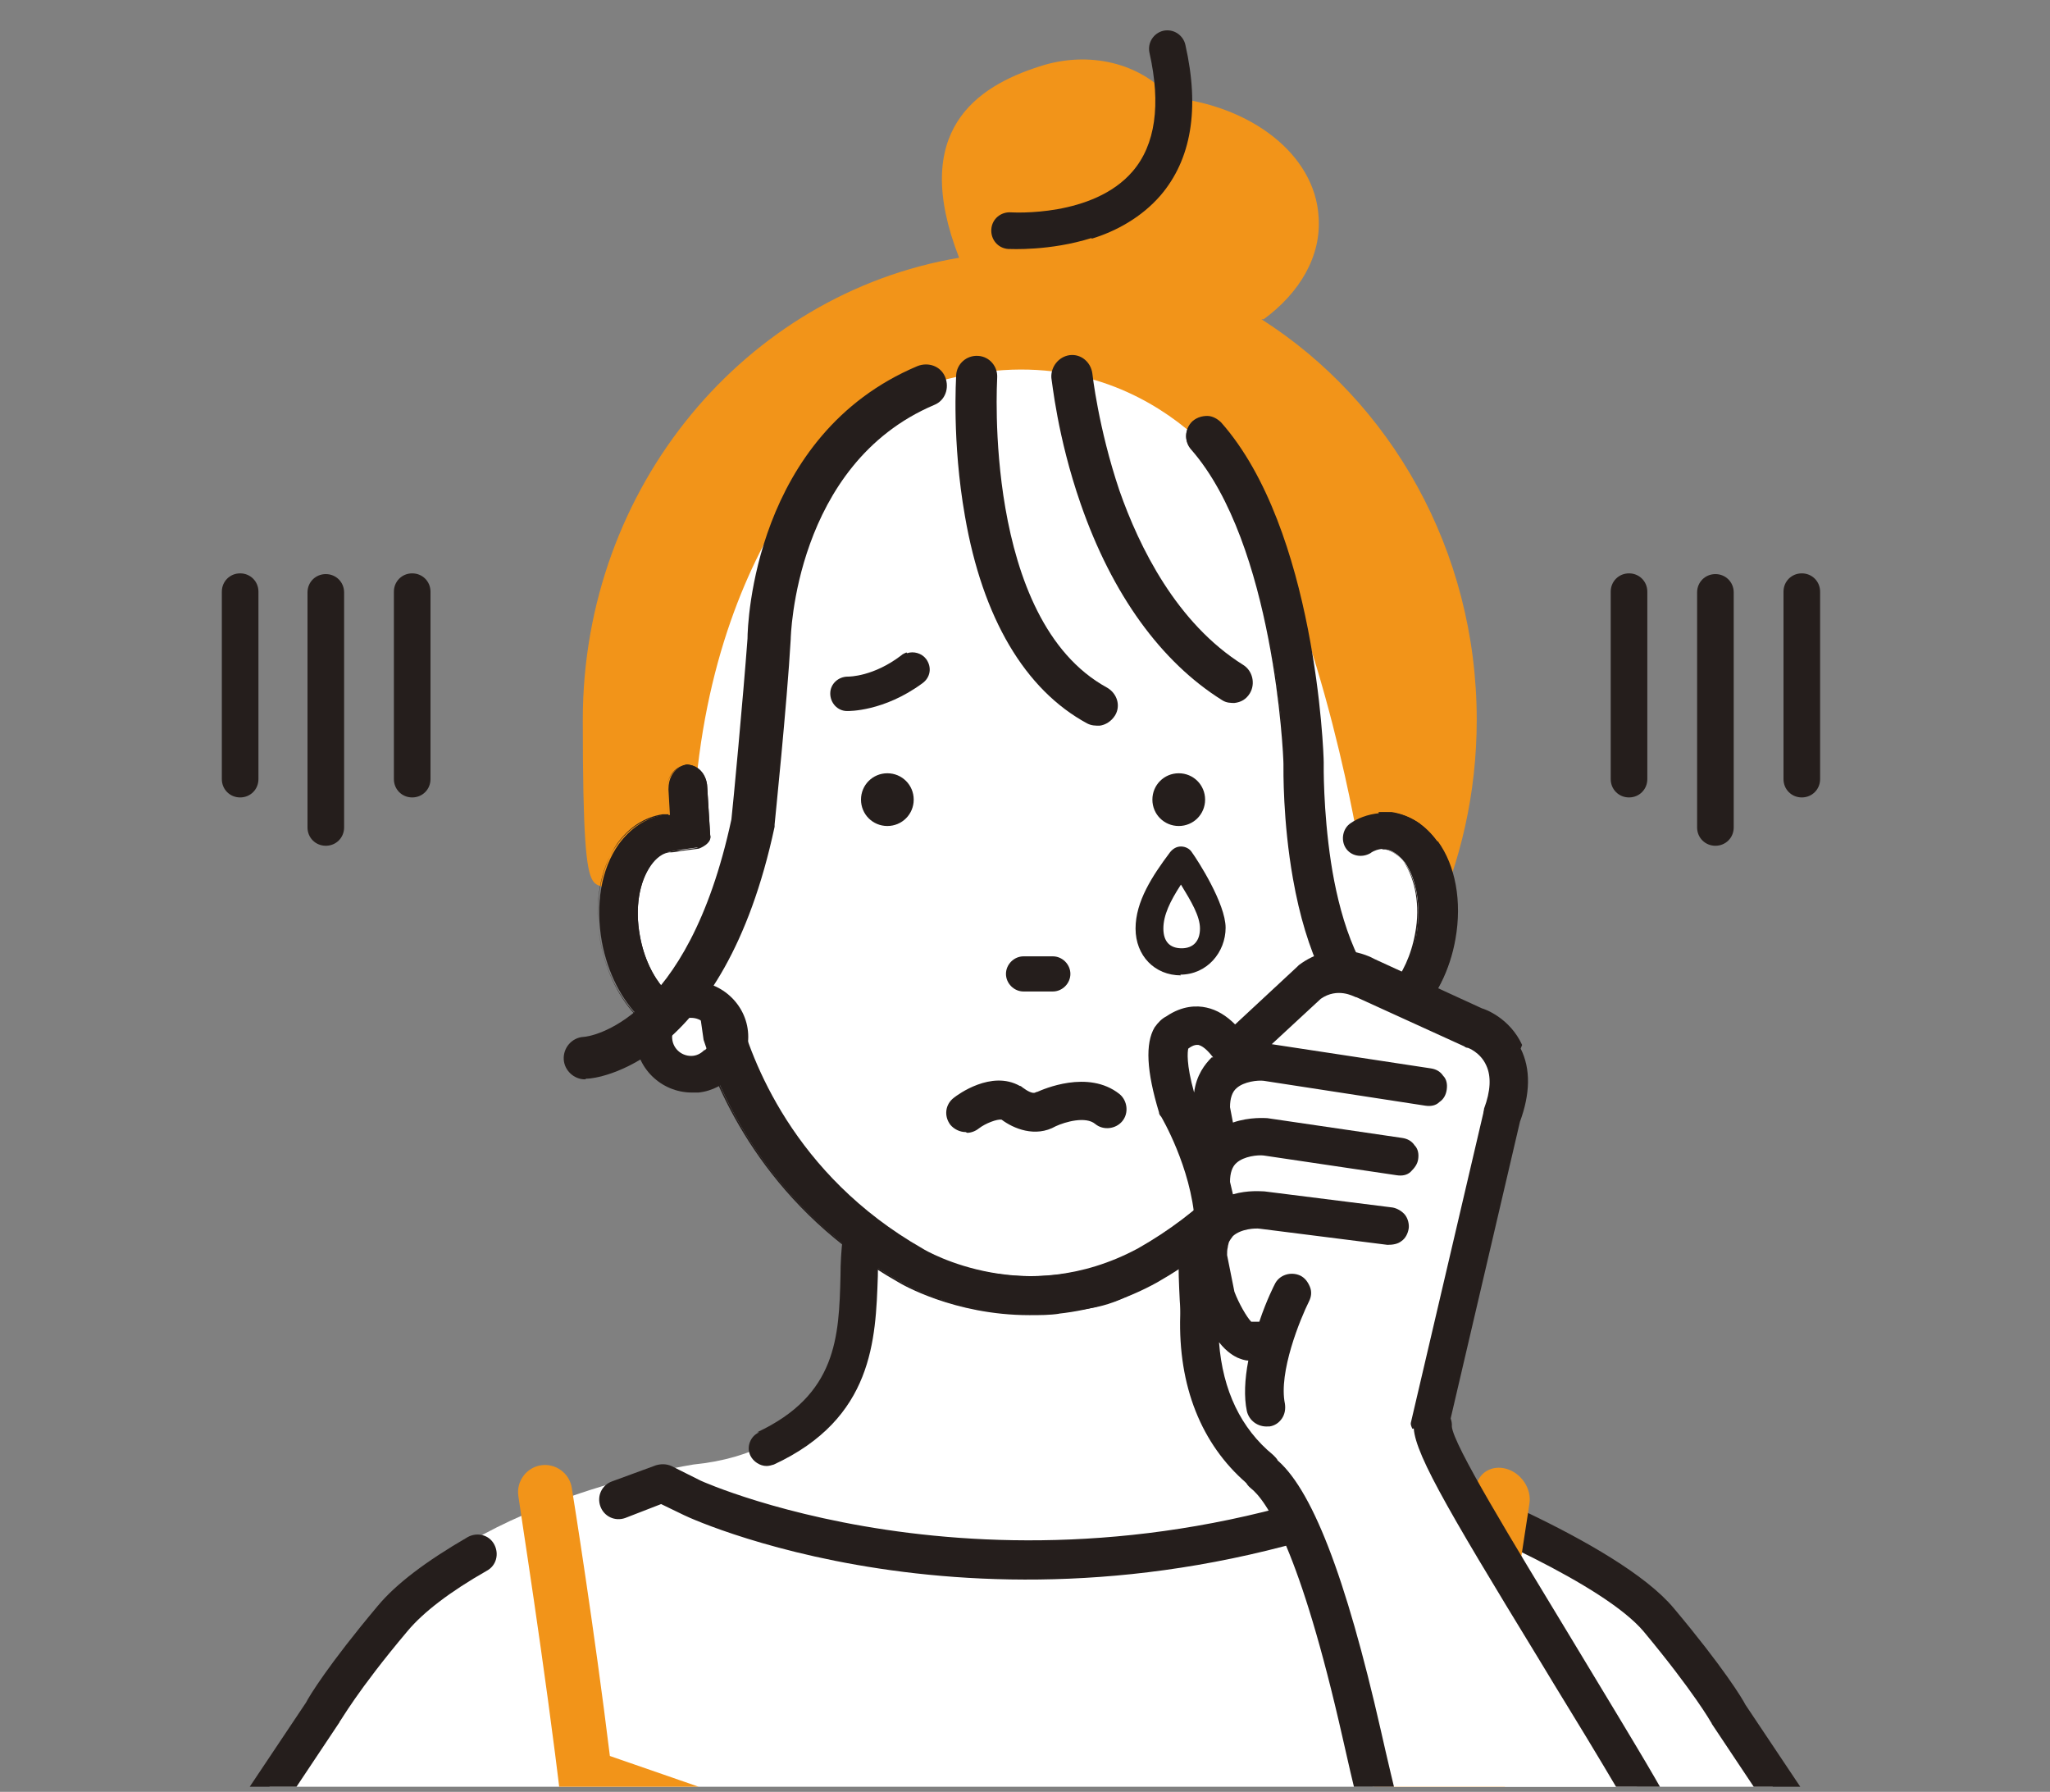 <?xml version="1.0" encoding="UTF-8"?>
<svg id="_レイヤー_2" xmlns="http://www.w3.org/2000/svg" version="1.1" xmlns:xlink="http://www.w3.org/1999/xlink" viewBox="0 0 280 244.7">
  <rect x="0" y="0" width="280" height="244.7" fill="#808080" stroke="none"/>
  <!-- Generator: Adobe Illustrator 29.8.2, SVG Export Plug-In . SVG Version: 2.1.1 Build 3)  -->
  <defs>
    <style>
      .st0 {
        fill: #fff;
      }

      .st1 {
        fill: #f29419;
      }

      .st2 {
        fill: none;
      }

      .st3 {
        fill: #e27979;
      }

      .st4 {
        fill: #251e1c;
      }

      .st5 {
        clip-path: url(#clippath);
      }
    </style>
    <clipPath id="clippath">
      <rect class="st2" y="4" width="280" height="240"/>
    </clipPath>
  </defs>
  <g id="_レイヤー_1-2">
    <g class="st5">
      <g>
        <path class="st0" d="M115.9,50.9s-23.4,24.9-21.1,62.9c0,0-21.7,1.3-2.6,28.7h5.9s8.8,35.3,44.8,34.2c0,0,24.9.7,40-33.6,0,0,9.9,1.3,14.8-15.9,0,0-.8-13.5-7.9-12,0,0-3.8-103.6-74-64.2h0Z"/>
        <path class="st0" d="M99.8,141.7c0,2.8-2.3,5.1-5.1,5.1s-5.1-2.3-5.1-5.1,2.3-5.1,5.1-5.1,5.1,2.3,5.1,5.1Z"/>
        <path class="st4" d="M94.7,149c-4,0-7.3-3.3-7.3-7.3s3.3-7.3,7.3-7.3,7.3,3.3,7.3,7.3-3.3,7.3-7.3,7.3ZM94.7,138.9c-1.6,0-2.9,1.3-2.9,2.9s1.3,2.9,2.9,2.9,2.9-1.3,2.9-2.9-1.3-2.9-2.9-2.9Z"/>
        <path class="st4" d="M123.9,89.2c.9-.3,2,0,2.6.8.8,1.1.6,2.5-.5,3.3-5.3,3.9-10.1,3.8-10.3,3.8-1.3,0-2.3-1.1-2.3-2.4s1.1-2.3,2.4-2.3c.2,0,3.5,0,7.3-2.9.2-.2.5-.3.7-.4h0Z"/>
        <path class="st4" d="M139.8,135.4h4c1.3,0,2.4-1.1,2.4-2.4s-1.1-2.4-2.4-2.4h-4c-1.3,0-2.4,1.1-2.4,2.4s1.1,2.4,2.4,2.4Z"/>
        <path class="st0" d="M191.6,141.7c0,2.8-2.3,5.1-5.1,5.1s-5.1-2.3-5.1-5.1,2.3-5.1,5.1-5.1,5.1,2.3,5.1,5.1Z"/>
        <path class="st4" d="M186.5,149c-4,0-7.3-3.3-7.3-7.3s3.3-7.3,7.3-7.3,7.3,3.3,7.3,7.3-3.3,7.3-7.3,7.3ZM186.5,138.9c-1.6,0-2.9,1.3-2.9,2.9s1.3,2.9,2.9,2.9,2.9-1.3,2.9-2.9-1.3-2.9-2.9-2.9Z"/>
        <path class="st4" d="M161,105.6c-2,0-3.6,1.6-3.6,3.6s1.6,3.6,3.6,3.6,3.6-1.6,3.6-3.6-1.6-3.6-3.6-3.6Z"/>
        <path class="st4" d="M124.8,109.2c0-2-1.6-3.6-3.6-3.6s-3.6,1.6-3.6,3.6,1.6,3.6,3.6,3.6,3.6-1.6,3.6-3.6Z"/>
        <path class="st4" d="M161.3,133.2c-3.6,0-6.2-2.7-6.2-6.4s2.3-7.2,4.7-10.4c.4-.5.9-.8,1.5-.8s1.2.3,1.5.8c.8,1.1,4.6,7,4.6,10.3s-2.5,6.4-6.2,6.4h0ZM161.3,120.8c-1.5,2.3-2.4,4.2-2.4,6s.9,2.7,2.5,2.7,2.5-1,2.5-2.7-1.2-3.7-2.6-6h0Z"/>
        <path class="st4" d="M32.8,108.9c-1.4,0-2.5-1.1-2.5-2.5v-25.6c0-1.4,1.1-2.5,2.5-2.5s2.5,1.1,2.5,2.5v25.6c0,1.4-1.1,2.5-2.5,2.5Z"/>
        <path class="st4" d="M44.5,115.5c-1.4,0-2.5-1.1-2.5-2.5v-32.1c0-1.4,1.1-2.5,2.5-2.5s2.5,1.1,2.5,2.5v32.1c0,1.4-1.1,2.5-2.5,2.5Z"/>
        <path class="st4" d="M56.3,108.9c-1.4,0-2.5-1.1-2.5-2.5v-25.6c0-1.4,1.1-2.5,2.5-2.5s2.5,1.1,2.5,2.5v25.6c0,1.4-1.1,2.5-2.5,2.5Z"/>
        <path class="st4" d="M222.5,108.9c-1.4,0-2.5-1.1-2.5-2.5v-25.6c0-1.4,1.1-2.5,2.5-2.5s2.5,1.1,2.5,2.5v25.6c0,1.4-1.1,2.5-2.5,2.5Z"/>
        <path class="st4" d="M234.3,115.5c-1.4,0-2.5-1.1-2.5-2.5v-32.1c0-1.4,1.1-2.5,2.5-2.5s2.5,1.1,2.5,2.5v32.1c0,1.4-1.1,2.5-2.5,2.5Z"/>
        <path class="st4" d="M246.1,108.9c-1.4,0-2.5-1.1-2.5-2.5v-25.6c0-1.4,1.1-2.5,2.5-2.5s2.5,1.1,2.5,2.5v25.6c0,1.4-1.1,2.5-2.5,2.5Z"/>
        <path class="st0" d="M239.7,240.7l-13.2-19.7s-16.6-16.2-33.8-18.6c0,0-35.5.6-28.2-35.5l1.1-17.5-51.2,3.9s13.5,43.4-19.7,46.7c0,0-32.5,5-43.9,22.5l-28.2,43.3,18,8.5-2.8,31.6,151.9-10.1,51.9-21s8.7-6.4,15.8-9l-17.7-25.3h0Z"/>
        <path class="st4" d="M177.5,195.6c-10.9-5.1-11.1-13-11.4-21.4,0-1.7-.1-3.4-.3-5.1,0-.6-.4-1.2-.9-1.7-.5-.4-1.1-.6-1.8-.6-.6,0-1.2.4-1.7.9s-.6,1.1-.6,1.8c.1,1.5.2,3.1.2,4.8.3,8.6.6,19.4,14.2,25.7.3.1.7.2,1,.2.9,0,1.8-.6,2.2-1.4.6-1.2,0-2.7-1.2-3.2h0Z"/>
        <path class="st4" d="M103.4,195.6c10.9-5.1,11.2-13,11.4-21.4,0-1.7.1-3.4.3-5.1,0-.6.4-1.2.9-1.7.5-.4,1.2-.6,1.8-.6.7,0,1.2.4,1.7.9.4.5.6,1.1.6,1.8-.1,1.5-.2,3.1-.2,4.8-.3,8.6-.6,19.4-14.2,25.7-.3.1-.7.2-1,.2-.9,0-1.8-.6-2.2-1.4-.6-1.2,0-2.7,1.2-3.2h0Z"/>
        <path class="st4" d="M38,308.8h-.2c-1.5-.1-2.5-1.4-2.4-2.9l2.2-28.5c.1-1.5,1.4-2.5,2.8-2.4,1.5.1,2.5,1.4,2.4,2.9l-2.2,28.5c-.1,1.4-1.3,2.4-2.6,2.4h0Z"/>
        <g>
          <g>
            <path class="st3" d="M182.6,142.1c-.8,1.8-1.6,3.6-2.4,5.2,2.2-1.9,4.2-4,6.1-6.2-2.1.8-3.7,1-3.7,1Z"/>
            <path class="st1" d="M94.4,112.9l.4-2.6c2.6-39.8,24.8-55,24.8-55,31.7-14.8,48.1,9.1,48.1,9.1,11.8,15.1,17.7,50,17.7,50,10.5-2.3,10.1,9.9,10.1,9.9,0,.7.1,1.3.1,1.9,3.9-8.4,6.1-17.9,6.1-27.9,0-23.2-11.8-43.5-29.4-54.7h.3c4.9-3.6,7.9-8.6,7.5-14-.5-8.5-9.2-15.2-20.3-16.3-3.9-4.6-11-6.5-17.9-4.2-8.4,2.7-17.7,8.7-10.9,26.1-29.1,4.9-51.4,31.2-51.4,63.1s1.8,17.9,5.2,25.8c-.9-11.2,9.4-11.4,9.4-11.4h0Z"/>
            <path class="st3" d="M97.7,141.6c-.8,0-1.5-.1-2.2-.3,1.3,1.6,2.8,3,4.2,4.4-1.3-2.5-2-4.1-2-4.1Z"/>
          </g>
          <path class="st4" d="M196.3,114.9c-1.6-2.2-3.7-3.6-6.1-3.9-.6,0-1.2-.1-1.8,0l.5,5c.1,0,.3,0,.4,0,.9.1,1.8.8,2.6,1.8,1.6,2.3,2.2,5.9,1.6,9.7-1.1,6.2-5,10.1-7.9,9.7-.4,0-.7-.2-1.1-.4-.7-.4-1.6-.5-2.4-.2-.8.3-1.4,1-1.6,1.7-1.6,6.4-7.3,22.3-25,32.4-15.6,8.4-29.3.4-29.9.1-17.8-10.1-23.6-26-25.2-32.3-.2-.8-.8-1.4-1.6-1.7-.8-.3-1.7-.2-2.4.2-.4.2-.8.4-1.1.4-2.8.4-6.8-3.4-7.9-9.6-.7-3.8-.1-7.4,1.5-9.7.7-1,1.7-1.7,2.6-1.8.1,0,1.6-.3,1.7-.3l2.3-.3s1.8-.6,1.5-1.7l-.4-6.5c0-1-.6-2.9-2.7-3.1,0,0-2.6.3-2.6,3.4l.2,3.5c-.3,0-.6,0-.9,0-2.4.4-4.5,1.8-6.1,4-2.4,3.4-3.2,8.2-2.3,13.3,1.6,8.6,7.7,14.6,13.9,13.7,2.6,8.2,9.5,23,26.8,32.7.3.2,7.6,4.5,17.9,4.5,6.1,0,11.9-1.5,17.5-4.6,17.3-9.9,24.1-24.7,26.7-32.9,6.2.9,12.3-5.2,13.8-13.8.9-5.1,0-10-2.4-13.3h0Z"/>
          <path class="st4" d="M144.7,179.4c-1.3.2-2.7.2-4.1.2-10.3,0-17.6-4.3-17.9-4.5-17.3-9.8-24.2-24.6-26.8-32.7-6.3.8-12.3-5.2-13.9-13.8-.9-5.1,0-10,2.3-13.4,1.6-2.2,3.7-3.6,6.2-4,.3,0,.5,0,.8,0l-.2-3.3c0-3.1,2.6-3.5,2.7-3.5,2.2.2,2.8,2.2,2.8,3.2l.4,6.5c.3,1.1-1.5,1.8-1.6,1.8l-2.3.3c-.1,0-1,.2-1.4.2-.2,0-.3,0-.3,0-.9.1-1.8.8-2.5,1.8-1.6,2.3-2.2,5.8-1.5,9.6,1.1,6.1,4.9,9.8,7.7,9.5,0,0,0,0,0,0,.3,0,.7-.2,1.1-.4.7-.4,1.7-.5,2.5-.2.8.3,1.4,1,1.7,1.8,1.6,6.4,7.4,22.2,25.2,32.2.6.3,14.3,8.3,29.8-.1,17.7-10.1,23.4-26,25-32.4.2-.8.8-1.5,1.6-1.8.8-.3,1.8-.2,2.5.2.4.2.7.4,1.1.4,2.8.4,6.6-3.4,7.7-9.6.7-3.7,0-7.3-1.5-9.6-.7-1-1.6-1.6-2.5-1.8-.1,0-.2,0-.4,0s-.1,0-.1-.1l-.5-5s0,0,0,0c0,0,0,0,0,0,.6,0,1.2,0,1.8,0,2.5.4,4.6,1.8,6.2,4,2.4,3.4,3.3,8.3,2.4,13.4-1.5,8.6-7.6,14.7-13.9,13.9-2.6,8.1-9.4,23-26.7,32.9-4.3,2.4-8.9,3.8-13.5,4.3h0ZM95.9,142.2c0,0,.1,0,.1,0,2.6,8,9.4,22.9,26.8,32.7.3.2,7.6,4.5,17.8,4.5,6,0,11.9-1.6,17.4-4.6,17.3-9.9,24.1-24.8,26.7-32.8,0,0,0,0,.1,0,6.2.9,12.2-5.2,13.7-13.7.9-5.1,0-9.9-2.4-13.2-1.6-2.2-3.6-3.5-6.1-3.9-.5,0-1.1-.1-1.6,0l.5,4.8c0,0,.2,0,.3,0,.9.2,1.9.8,2.7,1.9,1.6,2.3,2.2,6,1.6,9.8-1.1,6.3-5.1,10.2-8,9.8-.4,0-.8-.2-1.2-.4-.7-.4-1.5-.5-2.3-.2-.8.3-1.3.9-1.5,1.7-1.6,6.4-7.3,22.3-25.1,32.5-15.6,8.5-29.4.4-30,0-17.9-10.1-23.6-26-25.3-32.4-.2-.8-.8-1.4-1.5-1.6-.7-.3-1.6-.2-2.3.2-.4.2-.8.4-1.2.4,0,0,0,0,0,0-2.9.3-6.8-3.5-8-9.7-.7-3.8-.1-7.4,1.5-9.8.8-1.1,1.7-1.7,2.6-1.9,0,0,.2,0,.3,0,.8-.2,1.3-.2,1.4-.2l2.2-.3s1.6-.6,1.4-1.6l-.4-6.6c0-.9-.5-2.8-2.6-3,0,0-2.4.4-2.4,3.3l.2,3.4c0,0,0,.1-.1.1-.3,0-.6,0-.9,0-2.4.4-4.5,1.8-6,3.9-2.4,3.3-3.2,8.2-2.3,13.2,1.5,8.4,7.5,14.4,13.5,13.6,0,0,.1,0,.2,0h0Z"/>
          <g>
            <path class="st0" d="M191.7,141.5c0,2.8-2.3,5.1-5.1,5.1s-5.1-2.3-5.1-5.1,2.3-5.1,5.1-5.1c2.8,0,5.1,2.3,5.1,5.1Z"/>
            <path class="st4" d="M186.6,133.9c-4.2,0-7.6,3.5-7.6,7.7,0,4.2,3.5,7.6,7.7,7.6.3,0,.6,0,.9,0,3.8-.4,6.8-3.7,6.8-7.6,0-4.2-3.5-7.6-7.7-7.6h0ZM188.4,143.4c-.5.5-1.1.8-1.8.8-1.4,0-2.6-1.1-2.6-2.6s1-2.4,2.3-2.6c.1,0,.2,0,.3,0,1.4,0,2.6,1.1,2.6,2.6s-.3,1.3-.7,1.8h0Z"/>
          </g>
          <g>
            <path class="st0" d="M99.5,141.5c0,2.8-2.3,5.1-5.1,5.1s-5.1-2.3-5.1-5.1,2.3-5.1,5.1-5.1c2.8,0,5.1,2.3,5.1,5.1Z"/>
            <path class="st4" d="M94.4,133.9c-4.2,0-7.7,3.5-7.6,7.7,0,4.2,3.5,7.6,7.7,7.6.3,0,.6,0,.9,0,3.8-.4,6.8-3.7,6.8-7.6,0-4.2-3.5-7.6-7.7-7.6h0ZM96.2,143.4c-.5.5-1.1.8-1.8.8-1.4,0-2.6-1.1-2.6-2.6s1-2.4,2.3-2.6c0,0,.2,0,.3,0,1.4,0,2.6,1.1,2.6,2.6s-.3,1.3-.7,1.8h0Z"/>
          </g>
          <path class="st4" d="M197.1,144.9c-3.8,0-7.2-1.2-10.2-3.6-11.8-9.5-11.5-35-11.5-37,0-1.5-1.3-30.1-12.7-43-1-1.1-.9-2.7.2-3.7,1.1-1,2.7-.9,3.7.2,12.9,14.6,14,45.1,14,46.4h0c0,.4-.4,25,9.5,33,2.9,2.3,6.4,2.9,10.7,1.9,1.4-.3,2.8.5,3.2,1.9.3,1.4-.5,2.8-1.9,3.2-1.7.4-3.4.6-5,.6h0Z"/>
          <path class="st4" d="M199.3,144.9c-.8,0-1.5.1-2.2.1-3.9,0-7.3-1.2-10.3-3.6-4.9-4-8.4-11.2-10.2-21.4-1.4-7.9-1.3-14.9-1.3-15.7,0-1.2-1.3-30-12.6-42.9-1-1.1-.9-2.9.2-3.9.6-.5,1.3-.7,2-.7.7,0,1.4.4,1.9.9,12.9,14.6,14,45.1,14,46.4v.2c0,0-.1,6.3,1,13.5,1,6.5,3.3,15.1,8.5,19.3,2.9,2.3,6.3,2.9,10.6,1.9,1.5-.4,3,.6,3.3,2,.4,1.5-.5,3-2,3.3-1,.2-1.9.4-2.8.5h0ZM164.4,57.2c-.5,0-1,.3-1.4.6-1,.9-1.1,2.5-.2,3.5,4.8,5.4,8.3,14.1,10.6,25.8,1.7,9,2.1,16.4,2.1,17.3,0,1.1-.4,27.4,11.4,36.9,2.9,2.4,6.3,3.5,10.1,3.5h0c1.6,0,3.3-.2,5-.6,1.3-.3,2.2-1.7,1.8-3-.3-1.3-1.7-2.2-3-1.8-4.3,1.1-7.9.4-10.8-1.9-10.1-8.1-9.6-32.7-9.6-32.9h0c0-1.4-1.1-31.9-14-46.4-.4-.5-1.1-.8-1.7-.8-.1,0-.3,0-.4,0h0Z"/>
          <path class="st4" d="M192.3,116.9c-.5,0-1-.1-1.4-.4-1.8-1.2-3.5-.2-3.7,0-1.2.7-2.7.4-3.4-.7s-.4-2.7.7-3.4c1.7-1.2,5.6-2.4,9.3,0,1.1.8,1.4,2.3.6,3.5-.5.7-1.3,1.1-2.1,1.1h0Z"/>
          <path class="st4" d="M150.2,99.1c-.6,0-1.1,0-1.7-.3-8.5-4.6-14.3-14.4-16.7-28.3-1.8-10.2-1.2-18.9-1.2-19.3.1-1.5,1.4-2.7,3-2.6s2.7,1.5,2.6,3c0,.4-2,33,15,42.3,1.4.8,1.9,2.5,1.1,3.8-.5.8-1.3,1.3-2.1,1.4h0Z"/>
          <path class="st4" d="M168.7,96c-.6,0-1.2,0-1.8-.4-8.3-5.2-15-14.4-19.3-26.8-3.2-9.2-3.9-16.8-4-17.2-.1-1.5,1-2.9,2.5-3.1,1.6-.2,2.9,1,3.1,2.5h0c0,0,.8,7.4,3.7,16,2.7,7.7,7.8,18.1,16.9,23.8,1.3.8,1.7,2.6.9,3.9-.5.8-1.2,1.2-2.1,1.3h0Z"/>
          <path class="st4" d="M149.1,32.5c-5.7,1.8-11.1,1.5-11.4,1.5-1.4-.1-2.4-1.3-2.3-2.7.1-1.4,1.3-2.4,2.7-2.3.2,0,11.2.7,16.6-5.6,3.1-3.6,3.9-9.1,2.3-16.2-.3-1.4.6-2.7,1.9-3,1.4-.3,2.7.6,3,1.9,2,8.8.8,15.7-3.4,20.6-2.6,3-6.1,4.9-9.4,5.9Z"/>
          <path class="st4" d="M79.9,147.4c-1.5,0-2.8-1.2-2.9-2.7-.1-1.6,1.1-3,2.7-3.1.7,0,14.2-1.8,20.2-29.7.2-1.7,1.6-16.6,2.2-24.7,0-2,.9-27.8,23.2-37.2,1.5-.6,3.2,0,3.8,1.5.6,1.5,0,3.2-1.5,3.8-19.1,8.1-19.6,31.8-19.6,32h0c-.5,8.8-2.2,25.2-2.2,25.3,0,.1,0,.2,0,.3-7,32.8-24.8,34.4-25.5,34.4h-.2Z"/>
        </g>
        <path class="st4" d="M220.2,283.9c-1,0-2-.6-2.4-1.6-.6-1.4,0-2.9,1.4-3.5l34.2-14-19.6-29.4c0,0,0-.1-.1-.2,0,0-2.3-4.1-9.2-12.4-5.4-6.4-23.9-14.4-31.7-17.4-54.3,21.8-97.6,2.4-99.4,1.5l-3.1-1.5-4.9,1.9c-1.4.5-2.9-.2-3.4-1.6-.5-1.4.2-2.9,1.6-3.4l6-2.2c.7-.2,1.4-.2,2.1.1l4,2c.4.2,43.5,19.5,96.1-2,.6-.2,1.3-.3,1.9,0,1.1.4,27.2,10.2,34.9,19.4,6.8,8.1,9.4,12.4,9.8,13.2l21.4,32c.4.7.6,1.5.3,2.2s-.8,1.4-1.5,1.7l-37.2,15.3c-.3.1-.7.2-1,.2h0Z"/>
        <path class="st4" d="M64,285.6c-.3,0-.7,0-1-.2l-41.4-17c-.7-.3-1.3-.9-1.5-1.7s-.1-1.6.3-2.2l21.4-32c.4-.8,3-5.1,9.8-13.2,2.5-3,6.6-6.1,12.3-9.4,1.3-.7,2.9-.3,3.6,1,.7,1.3.3,2.9-1,3.6-5.1,2.9-8.7,5.7-10.8,8.2-7,8.3-9.2,12.4-9.3,12.4,0,0,0,.1-.1.2l-19.6,29.4,38.4,15.7c1.3.5,2,2.1,1.4,3.5-.4,1-1.4,1.6-2.5,1.6h0Z"/>
        <path class="st1" d="M214.9,268.5l-10.6-27.8c0-.2-.2-.4-.4-.6,2.1-16.8,5-34.5,5-34.8.3-2-1.1-4.1-3.1-4.7s-3.9.5-4.2,2.5c-.2,1.2-3.3,20.4-5.4,37.9l-54.6,19-58.3-20.2c-2.1-17.2-5-35.4-5.2-36.6-.3-2-2.2-3.4-4.2-3.1-2,.3-3.4,2.2-3.1,4.2,0,.3,3.7,23.6,5.9,42.4l-8.3,21.8c-.1.3-.2.7-.2,1l2.6,35.3c0,1.3,1.2,2.2,2.4,2.2h136.6c1.3,0,2.3-1,2.4-2.2l2.6-35.3c0-.4,0-.7-.1-1h0Z"/>
        <path class="st4" d="M184.8,136.8c-.7-.4-1.6-.5-2.4-.2-.8.3-1.4.9-1.6,1.7-1.6,6.3-7.3,22.2-25,32.2-15.5,8.3-29.2.4-29.8,0-17.7-10.1-23.4-25.9-25.1-32.3-.2-.8-.8-1.4-1.6-1.7-.8-.3-1.7-.2-2.4.2-.4.2-.8.4-1.1.4l.7,4.9c2.6,8.1,9.4,22.9,26.6,32.7.3.2,7.6,4.5,17.8,4.5s11.9-1.5,17.4-4.5c17.3-9.8,24.1-24.6,26.7-32.7l.7-4.9c-.4,0-.7-.2-1.1-.4h0Z"/>
        <path class="st4" d="M184.4,136.8c-.7-.4-1.6-.5-2.4-.2-.8.3-1.4.9-1.6,1.7-1.6,6.3-7.3,22.2-25,32.2-15.5,8.3-29.2.4-29.8,0-17.7-10.1-23.4-25.9-25.1-32.3-.2-.8-.8-1.4-1.6-1.7-.8-.3-1.7-.2-2.4.2-.4.2-.8.4-1.1.4l.7,4.9c2.6,8.1,9.4,22.9,26.6,32.7.3.2,7.6,4.5,17.8,4.5s11.9-1.5,17.4-4.5c17.3-9.8,24.1-24.6,26.7-32.7l.7-4.9c-.4,0-.7-.2-1.1-.4h0Z"/>
        <g>
          <g>
            <path class="st0" d="M195.4,194.4l9.9-42.6s3.9-8.1-3.7-11.6l-14.9-6.9s-3.8-2.3-7.6.5l-10.7,9.9s-3.1-6.2-7.7-2.7c0,0-2.7.6.3,10.1,0,0,4.6,7.7,5,16.1,0,0-7.8,21.9,6.3,33.5l19.6,1.8,3.6-8.1h0Z"/>
            <path class="st4" d="M207.9,142.7c-1.7-3.7-5.1-4.9-5.5-5,0,0,0,0,0,0l-14.6-6.7c-.9-.5-5.6-2.8-10.4.8,0,0-.1.1-.2.2l-8.5,7.9c-1.2-1.2-2.5-2-3.9-2.3-1.3-.3-3.3-.3-5.5,1.2-.6.3-1.1.8-1.6,1.5-1.3,2.2-1.1,6,.6,11.6,0,.2.1.4.3.6,0,0,4.1,6.9,4.6,14.4,0,.2-.2.7-.4,1.4,0,0,0,.1,0,.2h0c-.7,2.6-1.5,6.5-1.6,11.1-.3,9.7,2.9,17.6,9,22.9l4.3-3.1c-.1-.2-.4-.5-.6-.7-4.4-3.6-6.9-8.8-7.4-15.4,1.1,1.4,2.1,1.9,2.5,2.1.5.2,1,.4,1.5.4-.5,2.6-.6,5-.2,6.9.3,1.3,1.5,2.2,2.9,2.1,0,0,.1,0,.2,0,.7-.1,1.3-.5,1.7-1.1s.5-1.3.4-2c-.9-4.3,2.1-11.6,3.3-14,.3-.6.4-1.3.1-2s-.7-1.2-1.3-1.5c-1.3-.6-2.9-.1-3.5,1.2,0,0-1.1,2.1-2.1,5.1-.4,0-.7,0-1.1,0-.6-.6-1.7-2.5-2.3-4.1l-1-5c0-.4,0-.7.1-1.1,0-.2.1-.4.1-.5.1-.4.4-.7.6-1,1.1-1,3.1-1.1,3.7-1l17.4,2.2c.7,0,1.4-.1,1.9-.5.6-.4.9-1.1,1-1.7s-.1-1.4-.5-1.9-1.1-.9-1.7-1l-17.5-2.2c-.4,0-2.2-.2-4.3.4l-.4-1.7c0-1.2.3-2.1.9-2.6,1-.9,2.9-1.1,3.7-1l18.2,2.7c.7.1,1.4,0,1.9-.5s.9-1,1-1.7,0-1.4-.5-1.9c-.4-.6-1-.9-1.7-1l-18.4-2.7h0c-.2,0-2.4-.2-4.7.6l-.4-2.1c0-1.2.3-2.1.9-2.6,1-.9,2.9-1.1,3.7-1l22.1,3.4c.7.1,1.4,0,1.9-.5.6-.4.9-1,1-1.7.1-.7,0-1.4-.5-1.9-.4-.6-1-.9-1.7-1l-21.7-3.3,6.7-6.2c2.3-1.6,4.5-.3,4.6-.3,0,0,.2.1.3.1l14.7,6.7c.1.1.3.2.5.2,0,0,1.7.6,2.5,2.4.7,1.5.6,3.5-.3,5.9,0,.2-.1.4-.1.6l-9.9,42.3c-.2.7,1.8,3.2,2.2,3.8l3.1-3.8,9.6-41.1h0c1.4-3.8,1.5-7.2.1-10h0ZM165.5,144.4c-.9.9-2.1,2.4-2.4,4.8-1.1-3.9-.9-5.6-.8-6,0,0,0,0,0,0,.8-.6,1.2-.5,1.4-.5.8.2,1.6,1.2,2,1.7,0,0,0,0-.1,0h0Z"/>
          </g>
          <g>
            <path class="st0" d="M221,239.6c-14.5-24.2-25.9-41.6-25.6-45.2l-23.1,6.7c6,4.7,11,24.4,13.5,35.7,22.6,100.5,48.7,81.8,48.7,81.8,0,0,27.8-10.5-13.5-79h0Z"/>
            <path class="st4" d="M230.8,322.6c-1.9.2-4.3,0-7-1-15.4-5.9-29.4-35-40.4-84.2-5.8-25.7-10.4-32.5-12.6-34.2-1.1-.9-1.3-2.6-.4-3.7.9-1.1,2.6-1.3,3.7-.4,5,3.9,9.7,16.1,14.5,37.2,14.2,63.1,29.4,77.5,37.2,80.4,4.6,1.7,7.3-.1,7.4-.1.2-.1.4-.2.6-.3.1,0,4.1-1.7,6.2-8,3.1-9.5,2.1-28.9-21-67.2-3.1-5.2-6.1-10-8.8-14.5-13.2-21.6-17.4-28.9-17.1-32.2.1-1.4,1.4-2.5,2.8-2.4,1.4.1,2.5,1.4,2.4,2.8.2,2.5,8.1,15.4,16.4,29.1,2.7,4.5,5.7,9.4,8.8,14.6,13.4,22.3,28,52.8,21.4,71.9-2.6,7.5-7.6,10.2-8.9,10.8-.7.4-2.4,1.3-4.9,1.6h0Z"/>
          </g>
        </g>
        <path class="st4" d="M131.9,154.6c-.8,0-1.6-.4-2.1-1-.9-1.2-.7-2.8.5-3.7.5-.4,5.1-3.8,9-1.6.2,0,.3.2.5.3.4.3,1.2.8,1.6.6,0,0,.2-.1.3-.1.7-.3,6.9-3.1,11.2.3,1.1.9,1.3,2.6.4,3.7-.9,1.1-2.6,1.3-3.7.4-1.3-1.1-4.1-.3-5.4.3-2.8,1.6-5.8.3-7.4-.9-.6-.1-2.2.5-3.1,1.2-.5.4-1.1.6-1.6.6h0Z"/>
      </g>
    </g>
  </g>
</svg>